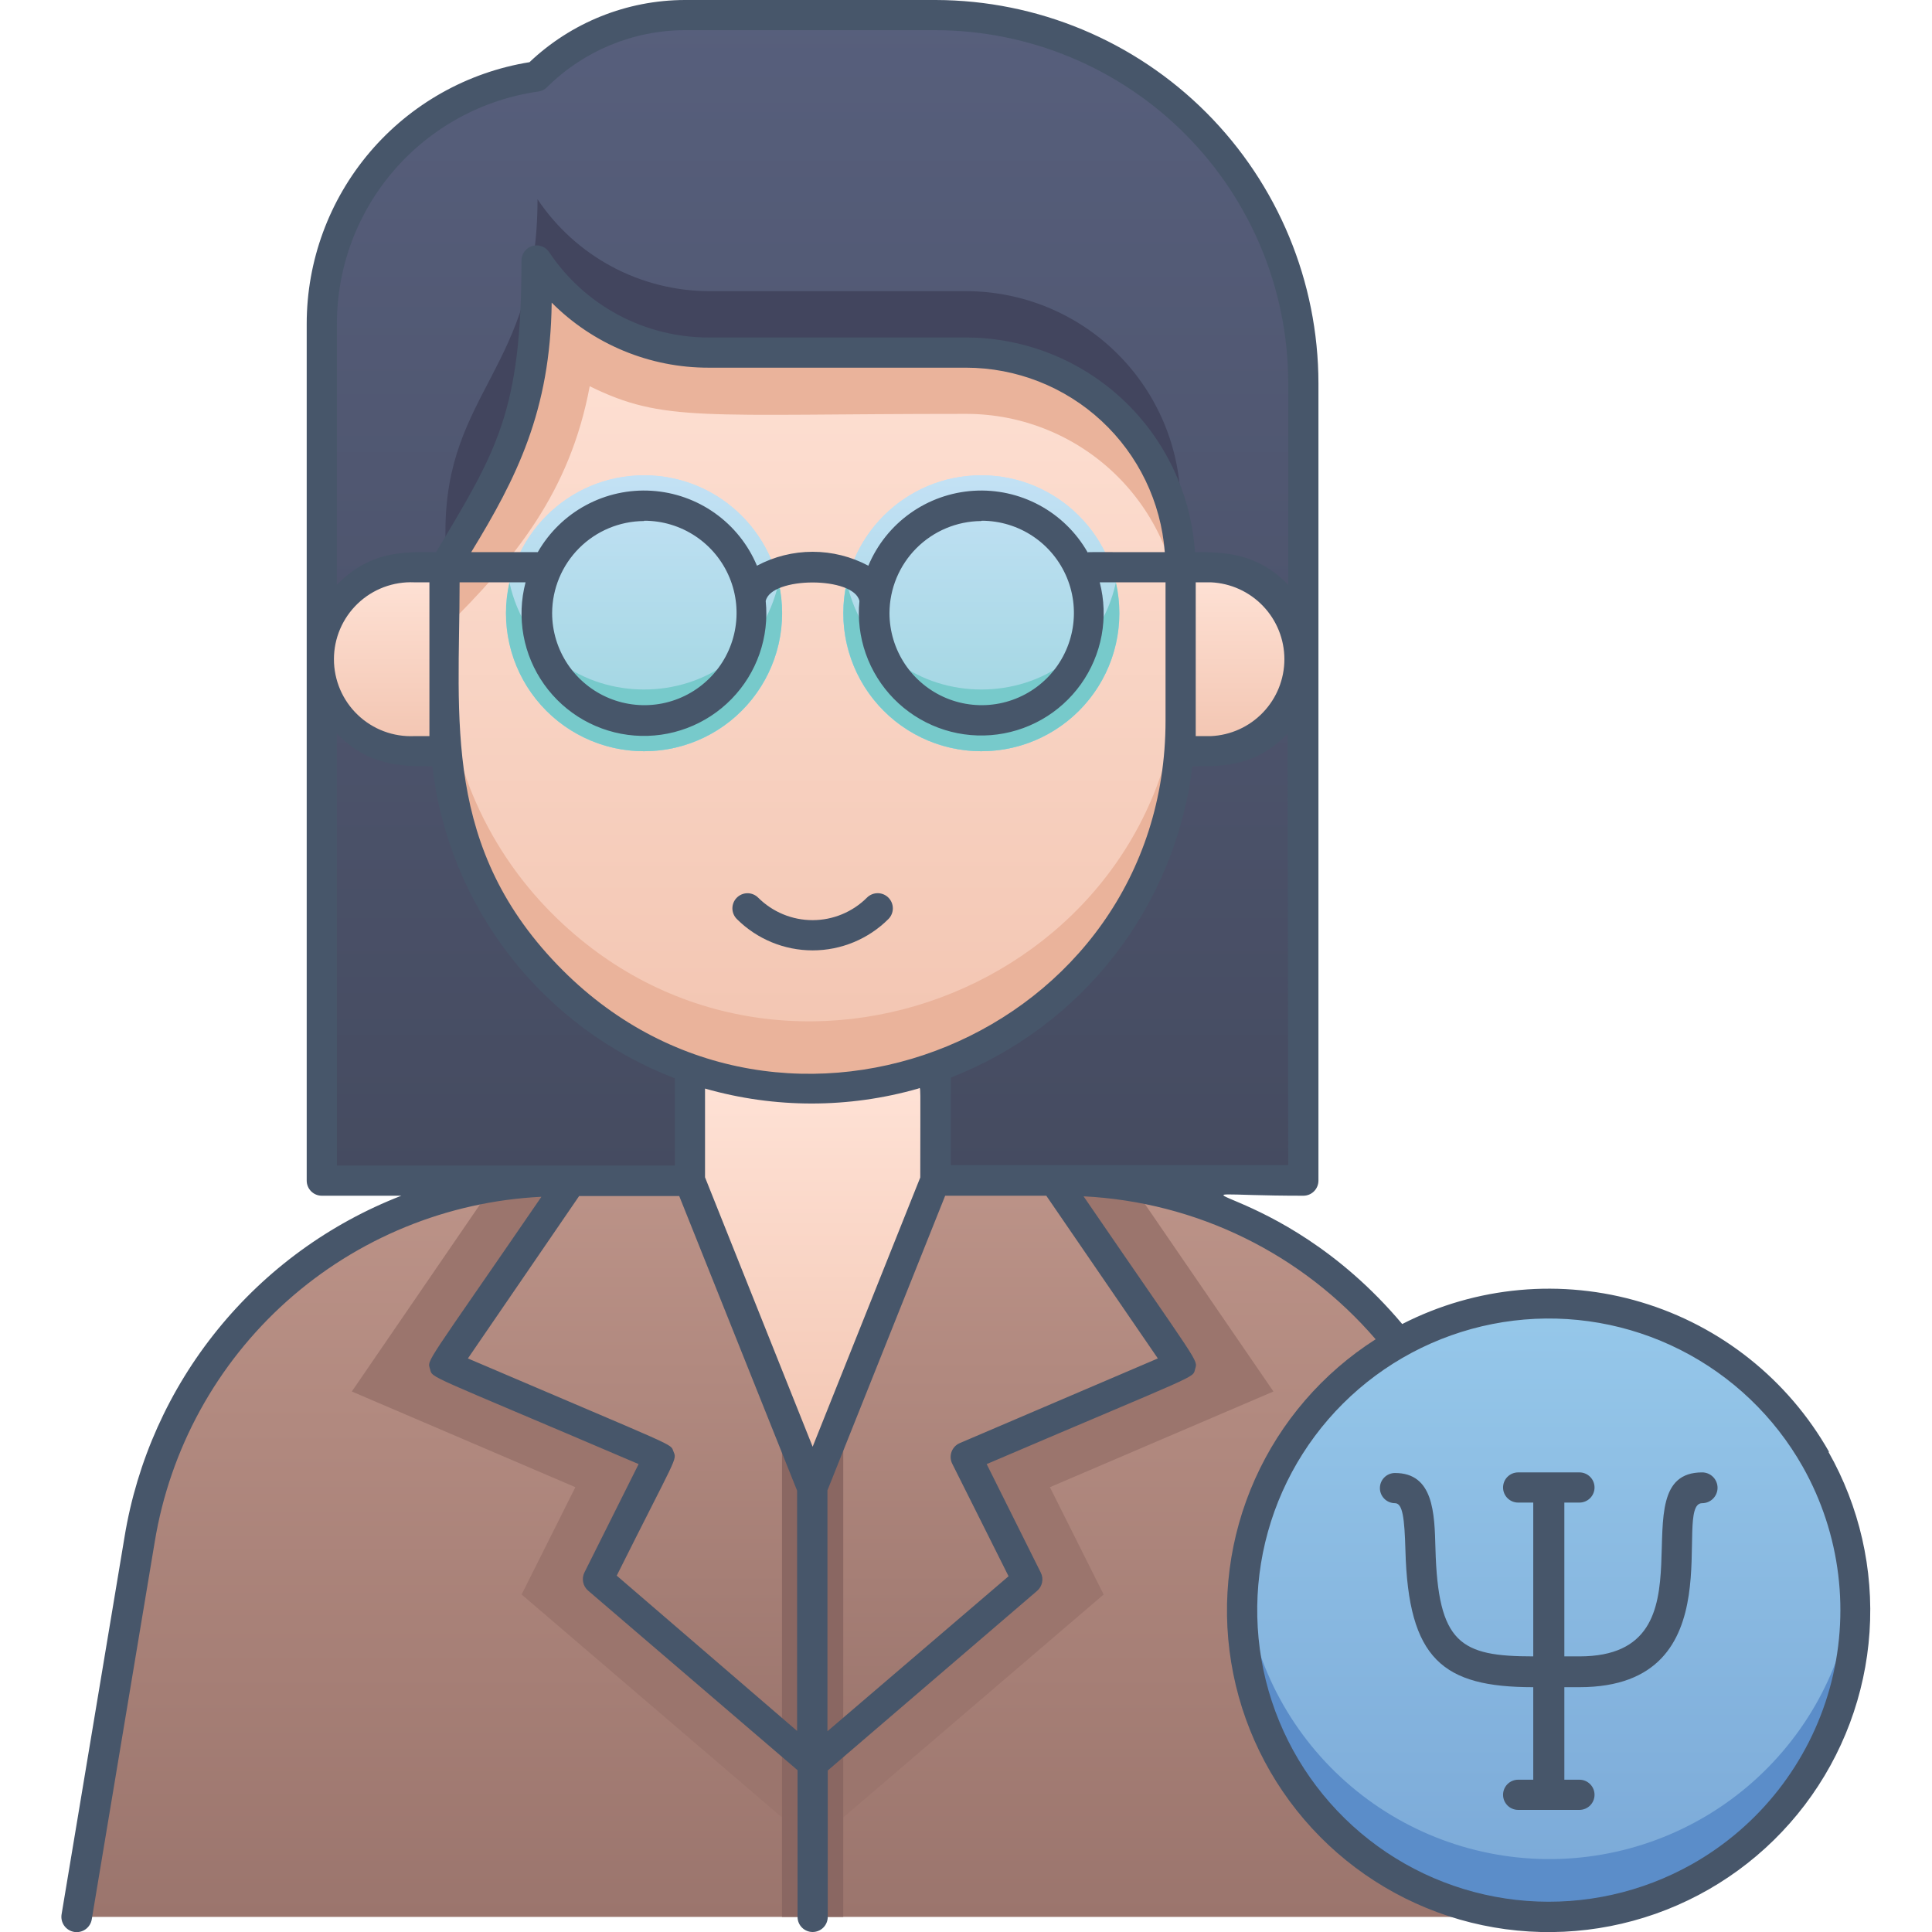 <?xml version="1.0" encoding="UTF-8"?> <svg xmlns="http://www.w3.org/2000/svg" width="128" height="128" viewBox="0 0 128 128" fill="none"> <g clip-path="url(#clip0_109_5875)"> <path d="M102.598 127H5.078L9.248 102C10.355 95.358 13.78 89.323 18.916 84.968C24.051 80.612 30.564 78.218 37.298 78.21C72.398 78.21 71.898 78.05 75.048 78.6C81.984 79.749 88.246 83.434 92.618 88.94L102.598 127Z" fill="url(#paint0_linear_109_5875)"></path> <path d="M102.601 126.97C113.824 126.97 122.921 117.873 122.921 106.65C122.921 95.428 113.824 86.33 102.601 86.33C91.379 86.33 82.281 95.428 82.281 106.65C82.281 117.873 91.379 126.97 102.601 126.97Z" fill="url(#paint1_linear_109_5875)"></path> <path d="M112.591 124.35C98.001 132.56 80.641 120.62 82.401 104.54C82.822 109.575 85.102 114.272 88.799 117.716C92.496 121.161 97.343 123.104 102.394 123.168C107.446 123.231 112.341 121.411 116.123 118.061C119.905 114.711 122.304 110.073 122.851 105.05C123.155 108.91 122.351 112.777 120.534 116.195C118.716 119.614 115.961 122.443 112.591 124.35Z" fill="#5B8DC9"></path> <path d="M69.559 98.53L73.119 105.64L53.839 122.15L34.559 105.64L38.119 98.53L23.309 92.19L32.609 78.62C35.779 78.07 34.119 78.21 70.379 78.21C71.944 78.204 73.506 78.334 75.049 78.6L84.369 92.19L69.559 98.53Z" fill="#9B756D"></path> <path d="M69.861 78.21L78.221 90.4L64.001 96.49L68.061 104.62L53.841 116.81L39.621 104.62L43.681 96.49L29.461 90.4L37.821 78.21H69.861Z" fill="url(#paint2_linear_109_5875)"></path> <path d="M55.869 86.34V127H51.809V86.34C51.809 85.801 52.023 85.285 52.403 84.904C52.784 84.523 53.3 84.31 53.839 84.31C54.377 84.31 54.893 84.523 55.274 84.904C55.655 85.285 55.869 85.801 55.869 86.34Z" fill="#8A6762"></path> <path d="M21.34 78.21V21.47C21.334 17.481 22.77 13.625 25.383 10.611C27.996 7.597 31.61 5.629 35.56 5.07C36.847 3.78 38.377 2.757 40.06 2.059C41.743 1.36 43.547 1.001 45.37 1H62C65.2 1.003 68.369 1.636 71.324 2.863C74.28 4.09 76.965 5.887 79.226 8.152C81.487 10.417 83.28 13.105 84.502 16.062C85.725 19.02 86.353 22.19 86.35 25.39V78.21H21.34Z" fill="url(#paint3_linear_109_5875)"></path> <path d="M78.222 33.52V37.58C78.223 35.712 77.856 33.863 77.142 32.137C76.428 30.411 75.38 28.843 74.06 27.522C72.739 26.201 71.171 25.154 69.445 24.44C67.719 23.726 65.87 23.359 64.002 23.36H47.002C44.748 23.358 42.53 22.8 40.543 21.736C38.556 20.672 36.863 19.135 35.612 17.26C35.612 27.77 33.822 30.42 29.512 37.58V35.2C29.512 25.96 35.612 24.41 35.612 13.2C36.864 15.072 38.559 16.607 40.545 17.669C42.532 18.731 44.749 19.288 47.002 19.29H64.002C67.774 19.293 71.391 20.793 74.057 23.462C76.724 26.13 78.222 29.748 78.222 33.52Z" fill="#42455E"></path> <path d="M62.001 70.71V78.21L53.841 98.53L45.711 78.21V70.71C50.978 72.593 56.734 72.593 62.001 70.71Z" fill="url(#paint4_linear_109_5875)"></path> <path d="M78.221 37.58V47.74C78.221 54.206 75.652 60.407 71.08 64.979C66.508 69.551 60.307 72.12 53.841 72.12C47.375 72.12 41.174 69.551 36.602 64.979C32.029 60.407 29.461 54.206 29.461 47.74V37.58C33.761 30.45 35.561 27.69 35.561 17.26C36.817 19.141 38.518 20.683 40.514 21.747C42.51 22.812 44.739 23.366 47.001 23.36H64.001C65.869 23.358 67.718 23.725 69.444 24.439C71.17 25.154 72.738 26.201 74.059 27.522C75.38 28.843 76.427 30.411 77.141 32.136C77.855 33.862 78.222 35.712 78.221 37.58Z" fill="url(#paint5_linear_109_5875)"></path> <path d="M78.221 43.29V47.74C78.221 54.206 75.652 60.407 71.08 64.979C66.508 69.551 60.307 72.12 53.841 72.12C47.375 72.12 41.174 69.551 36.602 64.979C32.03 60.407 29.461 54.206 29.461 47.74V43.29C29.454 46.493 30.081 49.666 31.304 52.627C32.528 55.587 34.325 58.276 36.591 60.54C51.791 75.73 78.221 65.08 78.221 43.29Z" fill="#EAB39B"></path> <path d="M80.25 49.77H78.25V37.58H80.25C81.071 37.547 81.891 37.68 82.659 37.971C83.428 38.263 84.129 38.706 84.722 39.275C85.315 39.845 85.787 40.528 86.109 41.284C86.431 42.04 86.597 42.853 86.597 43.675C86.597 44.497 86.431 45.31 86.109 46.066C85.787 46.823 85.315 47.506 84.722 48.075C84.129 48.644 83.428 49.088 82.659 49.379C81.891 49.67 81.071 49.803 80.25 49.77Z" fill="url(#paint6_linear_109_5875)"></path> <path d="M27.431 37.58H29.431V49.77H27.431C25.857 49.706 24.369 49.036 23.278 47.9C22.187 46.764 21.578 45.25 21.578 43.675C21.578 42.1 22.187 40.586 23.278 39.45C24.369 38.314 25.857 37.644 27.431 37.58Z" fill="url(#paint7_linear_109_5875)"></path> <path d="M78.221 37.58V41.64C78.222 39.772 77.855 37.922 77.141 36.197C76.427 34.471 75.38 32.903 74.059 31.582C72.738 30.261 71.17 29.214 69.444 28.5C67.718 27.785 65.869 27.419 64.001 27.42C46.471 27.42 44.001 28.01 39.071 25.59C37.761 32.59 34.141 37.02 29.461 41.64V37.58C33.761 30.45 35.561 27.69 35.561 17.26C36.817 19.141 38.518 20.683 40.514 21.747C42.51 22.812 44.739 23.366 47.001 23.36H64.001C65.869 23.358 67.718 23.725 69.444 24.439C71.17 25.154 72.738 26.201 74.059 27.522C75.38 28.843 76.427 30.411 77.141 32.136C77.855 33.862 78.222 35.712 78.221 37.58Z" fill="#EAB39B"></path> <path d="M42.671 49.77C47.719 49.77 51.811 45.678 51.811 40.63C51.811 35.582 47.719 31.49 42.671 31.49C37.623 31.49 33.531 35.582 33.531 40.63C33.531 45.678 37.623 49.77 42.671 49.77Z" fill="url(#paint8_linear_109_5875)"></path> <path d="M65.011 49.77C70.059 49.77 74.151 45.678 74.151 40.63C74.151 35.582 70.059 31.49 65.011 31.49C59.963 31.49 55.871 35.582 55.871 40.63C55.871 45.678 59.963 49.77 65.011 49.77Z" fill="url(#paint9_linear_109_5875)"></path> <path d="M42.671 49.77C47.719 49.77 51.811 45.678 51.811 40.63C51.811 35.582 47.719 31.49 42.671 31.49C37.623 31.49 33.531 35.582 33.531 40.63C33.531 45.678 37.623 49.77 42.671 49.77Z" fill="url(#paint10_linear_109_5875)"></path> <path d="M65.011 49.77C70.059 49.77 74.151 45.678 74.151 40.63C74.151 35.582 70.059 31.49 65.011 31.49C59.963 31.49 55.871 35.582 55.871 40.63C55.871 45.678 59.963 49.77 65.011 49.77Z" fill="url(#paint11_linear_109_5875)"></path> <path d="M42.67 49.77C41.296 49.771 39.938 49.463 38.7 48.867C37.461 48.272 36.372 47.405 35.515 46.33C34.658 45.256 34.054 44.002 33.748 42.662C33.443 41.322 33.443 39.93 33.75 38.59C35.86 48.04 49.47 48.05 51.59 38.59C51.895 39.929 51.894 41.321 51.588 42.66C51.282 43.999 50.677 45.252 49.821 46.326C48.964 47.4 47.876 48.268 46.638 48.864C45.4 49.46 44.044 49.77 42.67 49.77Z" fill="#77CACB"></path> <path d="M65.002 49.77C63.629 49.768 62.274 49.458 61.038 48.861C59.801 48.264 58.715 47.397 57.86 46.322C57.005 45.248 56.403 43.995 56.099 42.657C55.794 41.318 55.795 39.928 56.102 38.59C58.212 48.04 71.822 48.05 73.932 38.59C74.239 39.931 74.239 41.323 73.933 42.664C73.627 44.005 73.022 45.26 72.164 46.334C71.305 47.409 70.216 48.276 68.975 48.871C67.735 49.466 66.377 49.773 65.002 49.77Z" fill="#77CACB"></path> <path d="M58.859 60.89C59.047 60.702 59.153 60.446 59.153 60.18C59.153 59.914 59.047 59.658 58.859 59.47C58.671 59.282 58.415 59.176 58.149 59.176C57.883 59.176 57.627 59.282 57.439 59.47C56.483 60.425 55.186 60.962 53.834 60.962C52.482 60.962 51.185 60.425 50.229 59.47C50.041 59.283 49.786 59.178 49.52 59.179C49.255 59.18 49.001 59.287 48.814 59.475C48.627 59.663 48.523 59.918 48.523 60.183C48.524 60.449 48.631 60.703 48.819 60.89C50.152 62.219 51.957 62.965 53.839 62.965C55.721 62.965 57.526 62.219 58.859 60.89Z" fill="#47566A"></path> <path d="M121.18 96.19C118.466 91.406 114.01 87.854 108.741 86.276C103.472 84.698 97.797 85.215 92.9 87.72C84.44 77.66 74.85 79.22 86.35 79.22C86.615 79.22 86.87 79.115 87.057 78.927C87.245 78.74 87.35 78.485 87.35 78.22V25.39C87.342 18.666 84.67 12.218 79.919 7.459C75.168 2.701 68.724 0.019 62 0L45.36 0C41.533 0.012 37.856 1.486 35.08 4.12C30.961 4.785 27.213 6.896 24.508 10.073C21.804 13.251 20.319 17.287 20.32 21.46V78.22C20.32 78.485 20.425 78.74 20.613 78.927C20.8 79.115 21.055 79.22 21.32 79.22H26.59C21.83 81.067 17.634 84.124 14.418 88.09C11.201 92.055 9.075 96.791 8.25 101.83L4.08 126.83C4.036 127.095 4.1 127.367 4.256 127.585C4.413 127.804 4.65 127.951 4.915 127.995C5.18 128.039 5.452 127.975 5.67 127.819C5.889 127.662 6.036 127.425 6.08 127.16L10.25 102.16C11.26 95.993 14.355 90.358 19.017 86.196C23.68 82.034 29.628 79.597 35.87 79.29C28.1 90.62 28.3 90.05 28.49 90.7C28.68 91.35 28 90.88 42.31 97L38.72 104.18C38.621 104.378 38.592 104.604 38.635 104.821C38.678 105.038 38.793 105.235 38.96 105.38L52.84 117.28V127C52.84 127.265 52.945 127.52 53.133 127.707C53.32 127.895 53.575 128 53.84 128C54.105 128 54.359 127.895 54.547 127.707C54.735 127.52 54.84 127.265 54.84 127V117.3L68.71 105.4C68.879 105.256 68.995 105.06 69.04 104.843C69.086 104.626 69.057 104.399 68.96 104.2L65.37 97C79.71 90.87 79 91.34 79.18 90.7C79.36 90.06 79.58 90.63 71.79 79.26C75.489 79.444 79.112 80.378 82.438 82.006C85.765 83.634 88.725 85.922 91.14 88.73C87.626 90.971 84.847 94.193 83.146 97.997C81.445 101.802 80.897 106.021 81.569 110.134C82.241 114.247 84.105 118.072 86.929 121.137C89.753 124.201 93.413 126.371 97.457 127.376C101.502 128.382 105.752 128.18 109.682 126.795C113.613 125.41 117.051 122.903 119.571 119.584C122.091 116.265 123.583 112.28 123.862 108.122C124.141 103.964 123.195 99.816 121.14 96.19H121.18ZM85.35 77.19H63V71.39C67.281 69.719 71.029 66.919 73.846 63.288C76.663 59.658 78.444 55.332 79 50.77C81.14 50.77 83.2 50.77 85.31 48.6L85.35 77.19ZM53.84 95.85L46.71 78V72.12C51.327 73.441 56.222 73.441 60.84 72.12C61.03 72.06 60.97 71.5 60.97 78.01L53.84 95.85ZM28.45 48.77H27.45C26.762 48.8 26.075 48.691 25.43 48.449C24.785 48.207 24.196 47.836 23.699 47.36C23.201 46.884 22.805 46.312 22.534 45.679C22.264 45.045 22.124 44.364 22.124 43.675C22.124 42.986 22.264 42.305 22.534 41.671C22.805 41.038 23.201 40.466 23.699 39.99C24.196 39.514 24.785 39.143 25.43 38.901C26.075 38.659 26.762 38.55 27.45 38.58H28.45V48.77ZM79.22 38.58H80.22C81.532 38.638 82.771 39.2 83.679 40.15C84.587 41.099 85.094 42.361 85.094 43.675C85.094 44.989 84.587 46.251 83.679 47.2C82.771 48.15 81.532 48.712 80.22 48.77H79.22V38.58ZM72.05 36.58C71.298 35.266 70.193 34.189 68.861 33.471C67.528 32.752 66.021 32.421 64.51 32.515C62.999 32.609 61.545 33.123 60.311 34.001C59.078 34.878 58.114 36.083 57.53 37.48C56.394 36.874 55.127 36.557 53.84 36.557C52.553 36.557 51.285 36.874 50.15 37.48C49.566 36.083 48.602 34.878 47.369 34.001C46.135 33.123 44.681 32.609 43.17 32.515C41.659 32.421 40.152 32.752 38.819 33.471C37.487 34.189 36.382 35.266 35.63 36.58C35.39 36.58 36.02 36.58 31.22 36.58C34.22 31.67 36.47 27.22 36.55 20.05C37.912 21.418 39.532 22.502 41.315 23.242C43.098 23.982 45.01 24.362 46.94 24.36H64C67.331 24.363 70.538 25.623 72.98 27.889C75.421 30.155 76.918 33.259 77.17 36.58C71 36.58 72.31 36.57 72.05 36.6V36.58ZM65.05 34.5C66.258 34.502 67.438 34.862 68.442 35.535C69.445 36.207 70.227 37.162 70.688 38.279C71.149 39.395 71.268 40.624 71.031 41.808C70.794 42.993 70.212 44.08 69.357 44.934C68.502 45.787 67.413 46.368 66.228 46.603C65.043 46.838 63.815 46.717 62.699 46.254C61.584 45.791 60.63 45.008 59.959 44.004C59.288 42.999 58.93 41.818 58.93 40.61C58.938 39.001 59.579 37.459 60.715 36.319C61.851 35.18 63.391 34.533 65 34.52L65.05 34.5ZM42.69 34.5C43.898 34.5 45.08 34.858 46.084 35.53C47.089 36.201 47.872 37.155 48.335 38.272C48.797 39.388 48.918 40.617 48.682 41.802C48.447 42.987 47.865 44.076 47.01 44.93C46.156 45.785 45.067 46.367 43.882 46.603C42.697 46.838 41.468 46.717 40.352 46.255C39.235 45.792 38.281 45.009 37.61 44.005C36.938 43 36.58 41.818 36.58 40.61C36.588 38.999 37.231 37.456 38.369 36.316C39.507 35.176 41.049 34.531 42.66 34.52L42.69 34.5ZM30.45 38.58H34.82C34.517 39.729 34.471 40.93 34.683 42.099C34.896 43.267 35.363 44.375 36.051 45.343C36.739 46.312 37.631 47.117 38.664 47.703C39.698 48.288 40.848 48.64 42.032 48.732C43.216 48.825 44.407 48.656 45.518 48.237C46.63 47.819 47.636 47.161 48.466 46.311C49.296 45.461 49.929 44.439 50.32 43.317C50.711 42.196 50.851 41.002 50.73 39.82C51.08 38.18 56.59 38.18 56.94 39.82C56.823 41 56.966 42.191 57.36 43.309C57.753 44.428 58.387 45.446 59.216 46.293C60.045 47.14 61.051 47.795 62.161 48.212C63.27 48.629 64.458 48.797 65.64 48.705C66.822 48.613 67.97 48.263 69.002 47.679C70.034 47.096 70.925 46.293 71.614 45.328C72.302 44.362 72.77 43.258 72.986 42.092C73.201 40.926 73.158 39.727 72.86 38.58H77.22V47.74C77.22 68.58 51.93 78.93 37.29 64.29C29.24 56.24 30.45 47.62 30.45 38.58ZM22.32 21.46C22.317 17.712 23.668 14.09 26.125 11.26C28.582 8.43 31.979 6.583 35.69 6.06C35.903 6.026 36.099 5.925 36.25 5.77C38.674 3.366 41.946 2.012 45.36 2H62C68.195 2.016 74.131 4.487 78.507 8.871C82.884 13.255 85.345 19.195 85.35 25.39V38.75C83.28 36.61 81.09 36.58 79.17 36.58C78.916 32.728 77.208 29.116 74.392 26.476C71.575 23.836 67.861 22.364 64 22.36H46.94C44.85 22.36 42.792 21.843 40.949 20.856C39.107 19.868 37.537 18.441 36.38 16.7C36.26 16.522 36.087 16.387 35.884 16.315C35.682 16.244 35.462 16.239 35.257 16.302C35.052 16.364 34.873 16.491 34.745 16.664C34.618 16.837 34.55 17.046 34.55 17.26C34.55 27.26 32.93 29.84 28.89 36.58C26.96 36.58 24.59 36.4 22.32 38.75V21.46ZM22.32 77.22V48.6C24.41 50.77 26.61 50.77 28.64 50.77C29.179 55.353 30.961 59.702 33.793 63.345C36.626 66.989 40.401 69.788 44.71 71.44V77.22H22.32ZM40.86 104.39C44.86 96.39 44.86 96.74 44.62 96.17C44.38 95.6 45.26 96.1 31 90L38.37 79.24H45L52.81 98.76V114.68L40.86 104.39ZM63.61 95.6C63.479 95.652 63.361 95.731 63.264 95.832C63.166 95.933 63.09 96.054 63.042 96.186C62.994 96.318 62.974 96.459 62.984 96.599C62.994 96.739 63.034 96.876 63.1 97L66.82 104.43L54.82 114.7V98.74L62.62 79.22H69.32L76.71 90L63.61 95.6ZM112.11 123.5C108.782 125.378 104.972 126.227 101.162 125.94C97.351 125.653 93.712 124.242 90.703 121.886C87.695 119.531 85.452 116.336 84.259 112.705C83.067 109.075 82.977 105.173 84.002 101.491C85.027 97.81 87.121 94.516 90.019 92.025C92.916 89.534 96.487 87.958 100.281 87.496C104.074 87.035 107.919 87.708 111.329 89.432C114.739 91.156 117.562 93.852 119.44 97.18C121.955 101.643 122.596 106.922 121.222 111.857C119.847 116.792 116.57 120.98 112.11 123.5Z" fill="#47566A"></path> <path d="M112.772 97.55C107.002 97.55 114.022 109.74 104.642 109.74H103.642V99.55H104.642C104.907 99.55 105.161 99.444 105.349 99.257C105.537 99.069 105.642 98.815 105.642 98.55C105.642 98.285 105.537 98.03 105.349 97.843C105.161 97.655 104.907 97.55 104.642 97.55H100.582C100.317 97.55 100.062 97.655 99.875 97.843C99.687 98.03 99.582 98.285 99.582 98.55C99.582 98.815 99.687 99.069 99.875 99.257C100.062 99.444 100.317 99.55 100.582 99.55H101.582V109.74C96.742 109.74 95.272 108.89 95.102 102.59C95.042 100.23 94.972 97.59 92.422 97.59C92.157 97.59 91.902 97.695 91.715 97.883C91.527 98.07 91.422 98.325 91.422 98.59C91.422 98.855 91.527 99.109 91.715 99.297C91.902 99.484 92.157 99.59 92.422 99.59C92.932 99.59 93.052 100.59 93.112 102.69C93.302 109.93 95.582 111.78 101.582 111.78V117.91H100.582C100.317 117.91 100.062 118.015 99.875 118.203C99.687 118.39 99.582 118.645 99.582 118.91C99.582 119.175 99.687 119.429 99.875 119.617C100.062 119.804 100.317 119.91 100.582 119.91H104.642C104.907 119.91 105.161 119.804 105.349 119.617C105.537 119.429 105.642 119.175 105.642 118.91C105.642 118.645 105.537 118.39 105.349 118.203C105.161 118.015 104.907 117.91 104.642 117.91H103.642V111.78H104.642C115.162 111.78 110.722 99.59 112.772 99.59C112.906 99.59 113.038 99.563 113.162 99.512C113.286 99.461 113.398 99.386 113.493 99.291C113.588 99.196 113.663 99.084 113.714 98.96C113.765 98.836 113.792 98.704 113.792 98.57C113.792 98.436 113.765 98.303 113.714 98.18C113.663 98.056 113.588 97.943 113.493 97.849C113.398 97.754 113.286 97.679 113.162 97.627C113.038 97.576 112.906 97.55 112.772 97.55Z" fill="#47566A"></path> </g> <defs> <linearGradient id="paint0_linear_109_5875" x1="53.838" y1="126.97" x2="53.838" y2="78.19" gradientUnits="userSpaceOnUse"> <stop stop-color="#9B756D"></stop> <stop offset="1" stop-color="#BC9388"></stop> </linearGradient> <linearGradient id="paint1_linear_109_5875" x1="102.601" y1="126.97" x2="102.601" y2="86.33" gradientUnits="userSpaceOnUse"> <stop stop-color="#7AA8D7"></stop> <stop offset="1" stop-color="#96C8EA"></stop> </linearGradient> <linearGradient id="paint2_linear_109_5875" x1="53.841" y1="116.81" x2="53.841" y2="78.21" gradientUnits="userSpaceOnUse"> <stop stop-color="#9B756D"></stop> <stop offset="1" stop-color="#BC9388"></stop> </linearGradient> <linearGradient id="paint3_linear_109_5875" x1="53.84" y1="78.21" x2="53.84" y2="1.01" gradientUnits="userSpaceOnUse"> <stop stop-color="#454B60"></stop> <stop offset="1" stop-color="#575F7C"></stop> </linearGradient> <linearGradient id="paint4_linear_109_5875" x1="53.841" y1="98.53" x2="53.841" y2="70.71" gradientUnits="userSpaceOnUse"> <stop stop-color="#F2C4B0"></stop> <stop offset="1" stop-color="#FFE3D7"></stop> </linearGradient> <linearGradient id="paint5_linear_109_5875" x1="53.841" y1="72.12" x2="53.841" y2="17.26" gradientUnits="userSpaceOnUse"> <stop stop-color="#F2C4B0"></stop> <stop offset="1" stop-color="#FFE3D7"></stop> </linearGradient> <linearGradient id="paint6_linear_109_5875" x1="82.28" y1="49.77" x2="82.28" y2="37.58" gradientUnits="userSpaceOnUse"> <stop stop-color="#F2C4B0"></stop> <stop offset="1" stop-color="#FFE3D7"></stop> </linearGradient> <linearGradient id="paint7_linear_109_5875" x1="25.401" y1="49.77" x2="25.401" y2="37.58" gradientUnits="userSpaceOnUse"> <stop stop-color="#F2C4B0"></stop> <stop offset="1" stop-color="#FFE3D7"></stop> </linearGradient> <linearGradient id="paint8_linear_109_5875" x1="42.671" y1="49.77" x2="42.671" y2="31.48" gradientUnits="userSpaceOnUse"> <stop stop-color="#9DD5DF"></stop> <stop offset="1" stop-color="#C3E1F5"></stop> </linearGradient> <linearGradient id="paint9_linear_109_5875" x1="65.011" y1="49.77" x2="65.011" y2="31.48" gradientUnits="userSpaceOnUse"> <stop stop-color="#9DD5DF"></stop> <stop offset="1" stop-color="#C3E1F5"></stop> </linearGradient> <linearGradient id="paint10_linear_109_5875" x1="42.671" y1="49.77" x2="42.671" y2="31.48" gradientUnits="userSpaceOnUse"> <stop stop-color="#9DD5DF"></stop> <stop offset="1" stop-color="#C3E1F5"></stop> </linearGradient> <linearGradient id="paint11_linear_109_5875" x1="65.011" y1="49.77" x2="65.011" y2="31.48" gradientUnits="userSpaceOnUse"> <stop stop-color="#9DD5DF"></stop> <stop offset="1" stop-color="#C3E1F5"></stop> </linearGradient> <clipPath id="clip0_109_5875"> <rect width="128" height="128" fill="white"></rect> </clipPath> </defs> </svg> 
